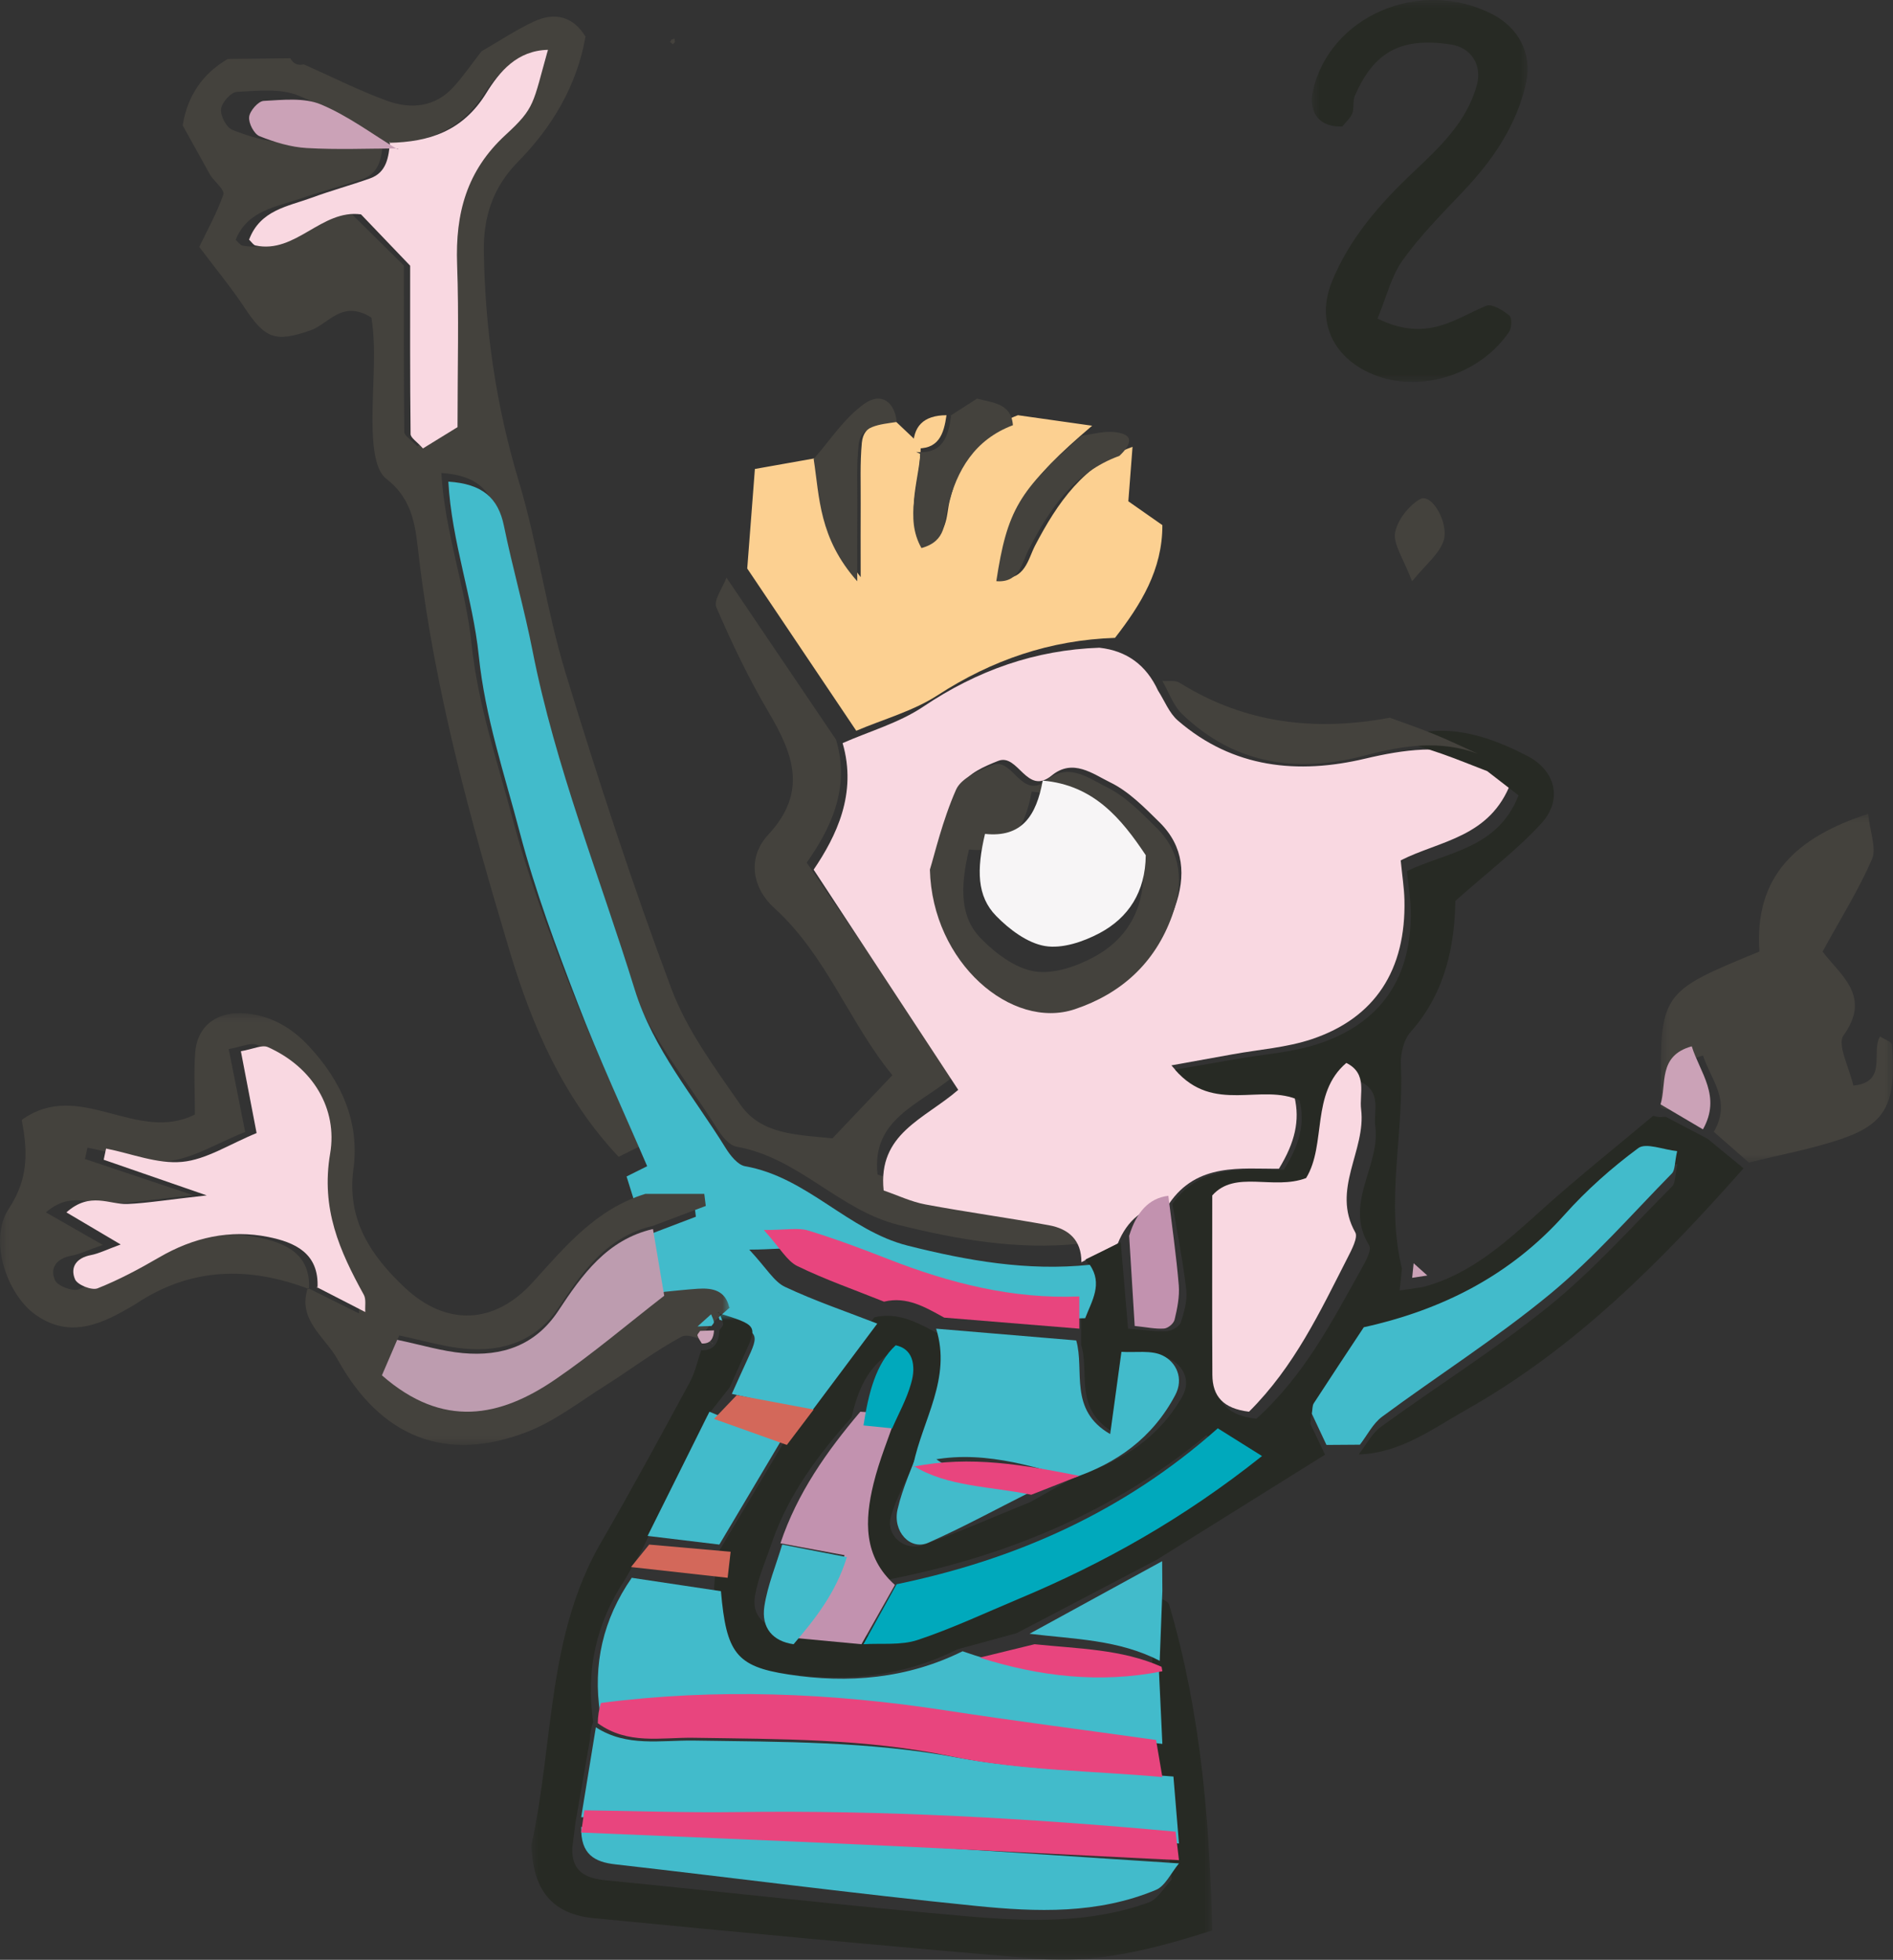 <svg width="114" height="118" viewBox="0 0 114 118" fill="none" xmlns="http://www.w3.org/2000/svg">
<rect x="0" y="0" width="114" height="118" fill="#333333" stroke="none"/>
<path fill-rule="evenodd" clip-rule="evenodd" d="M23.006 8.676C21.342 7.679 19.759 6.492 17.984 5.758C16.894 5.307 15.503 5.468 14.258 5.533C13.904 5.553 13.354 6.177 13.311 6.568C13.266 6.972 13.63 7.673 13.99 7.817C14.965 8.206 16.026 8.524 17.069 8.584C19.059 8.697 21.06 8.613 23.056 8.61C22.972 9.524 22.848 10.439 21.8 10.792C20.591 11.201 19.349 11.519 18.142 11.938C16.635 12.465 14.891 12.67 14.194 14.441C14.349 14.578 14.456 14.757 14.595 14.784C17.13 15.299 18.748 12.613 21.23 12.937C22.202 13.896 23.173 14.857 24.321 15.989C24.321 19.203 24.309 22.608 24.347 26.012C24.35 26.236 24.741 26.458 25.124 26.865C25.989 26.361 26.872 25.847 27.299 25.598C27.299 22.006 27.389 18.956 27.273 15.913C27.157 12.867 27.877 10.329 30.324 8.2C32.19 6.577 32.018 6.385 32.987 3.14C31.041 3.182 29.945 4.431 29.096 5.734C27.628 7.982 25.5 8.628 23.006 8.676M37.254 69.652C33.931 66.122 32.053 61.801 30.704 57.305C28.372 49.538 26.204 41.718 25.239 33.639C25.028 31.865 24.957 30.138 23.257 28.824C22.596 28.313 22.472 26.892 22.441 25.877C22.372 23.562 22.713 21.232 22.366 19.121C20.587 18.009 19.793 19.516 18.689 19.896C16.57 20.623 15.974 20.412 14.701 18.487C13.935 17.327 13.039 16.249 12 14.866C12.455 13.919 13.052 12.848 13.453 11.711C13.545 11.453 12.961 10.964 12.687 10.584C12.122 9.575 11.561 8.562 11 7.548C11.285 5.806 12.165 4.456 13.717 3.55C14.971 3.535 16.228 3.521 17.484 3.508C17.659 3.838 17.93 3.962 18.298 3.876C19.965 4.615 21.598 5.444 23.308 6.069C24.759 6.596 26.221 6.453 27.332 5.215C27.933 4.547 28.444 3.8 28.996 3.09C30.042 2.488 31.052 1.811 32.142 1.301C33.39 0.717 34.503 0.963 35.261 2.206C34.738 5.155 33.269 7.63 31.193 9.743C29.683 11.279 29.105 13.055 29.137 15.143C29.211 19.84 29.87 24.417 31.233 28.944C32.377 32.743 32.903 36.723 34.059 40.516C36.009 46.906 38.087 53.27 40.431 59.527C41.365 62.02 43.038 64.281 44.583 66.507C45.859 68.341 48.018 68.314 50.13 68.542C51.282 67.329 52.39 66.162 53.741 64.739C51.116 61.533 49.785 57.544 46.636 54.68C45.245 53.416 45.025 51.594 46.257 50.268C48.657 47.688 47.775 45.4 46.286 42.881C45.092 40.858 44.071 38.724 43.142 36.571C42.955 36.136 43.527 35.385 43.751 34.782C45.949 38.032 48.146 41.282 50.345 44.531C51.245 47.487 49.956 49.988 48.582 51.939C51.657 56.438 54.46 60.541 57.392 64.828C55.33 66.546 52.482 67.379 52.847 70.718C53.712 71.004 54.528 71.382 55.383 71.535C57.89 71.985 60.419 72.315 62.925 72.755C64.098 72.961 64.908 73.609 64.897 74.918L65 74.884C61.283 75.271 57.668 74.639 54.095 73.749C50.532 72.861 48.082 69.692 44.359 69.045C43.911 68.968 43.461 68.398 43.183 67.953C41.268 64.887 38.847 62.103 37.746 58.583C35.656 51.895 32.987 45.383 31.618 38.48C31.127 36.007 30.422 33.574 29.911 31.103C29.569 29.45 28.63 28.612 26.581 28.48C26.782 32.053 28.048 35.387 28.402 38.794C28.783 42.448 29.947 45.825 30.865 49.285C31.776 52.721 33.044 56.078 34.336 59.4C35.606 62.667 37.102 65.848 38.488 69.042C37.883 69.341 37.568 69.496 37.254 69.652" fill="#44423D"/>
<path fill-rule="evenodd" clip-rule="evenodd" d="M40.431 2.389L40.621 2.329C40.621 2.329 40.648 2.526 40.648 2.534C40.647 2.539 40.52 2.671 40.52 2.671C40.52 2.671 40.352 2.518 40.352 2.526C40.353 2.534 40.431 2.389 40.431 2.389" fill="#44423D"/>
<path fill-rule="evenodd" clip-rule="evenodd" d="M56.402 51.954C56.538 57.436 61.252 61.397 64.986 60.151C67.686 59.252 69.726 57.481 70.747 54.645C71.436 52.731 71.302 50.964 69.826 49.509C68.918 48.614 67.973 47.649 66.862 47.109C65.819 46.602 64.612 45.645 63.337 46.693C61.821 47.942 61.321 45.336 60.111 45.814C59.308 46.132 58.255 46.58 57.949 47.267C57.142 49.085 56.681 51.063 56.402 51.954M65.124 76C65.135 74.653 64.334 73.986 63.175 73.774C60.696 73.321 58.199 72.983 55.722 72.519C54.876 72.361 54.07 71.973 53.215 71.68C52.855 68.243 55.669 67.387 57.707 65.621C54.809 61.209 52.04 56.991 49 52.363C50.358 50.354 51.632 47.782 50.743 44.743C52.373 44.025 54.144 43.527 55.606 42.545C58.857 40.364 62.337 39.133 66.206 39C67.857 39.18 69.032 40.046 69.739 41.58C70.13 42.188 70.409 42.93 70.929 43.381C74.258 46.265 78.181 46.633 82.21 45.679C84.563 45.122 86.813 44.822 89.133 45.584C89.786 46.111 90.441 46.639 91 47.09C89.744 50.438 86.709 50.607 84.353 51.803C84.447 52.767 84.562 53.479 84.578 54.194C84.672 58.395 82.819 61.288 79.001 62.568C77.482 63.077 75.838 63.189 74.25 63.477C73.215 63.667 72.18 63.851 70.544 64.146C72.85 66.94 75.682 64.948 77.958 66.06C78.287 67.45 77.996 68.78 77.02 70.369C74.772 70.393 72.079 69.978 70.394 72.492C68.879 72.627 67.883 73.463 67.313 74.877C66.583 75.251 65.854 75.625 65.124 76" fill="#F9D8E1"/>
<path fill-rule="evenodd" clip-rule="evenodd" d="M75.665 85.424C78.572 82.781 80.206 79.582 81.952 76.463C82.211 76.001 82.631 75.272 82.45 74.981C80.897 72.469 83.147 70.203 82.821 67.808C82.697 66.902 83.256 65.728 81.877 65.103C79.587 66.877 80.626 69.844 79.309 71.811C77.213 72.534 74.783 71.316 73.318 72.824C73.318 76.558 73.304 79.917 73.326 83.275C73.333 84.525 74.014 85.24 75.665 85.424M47.192 98.119C48.578 98.243 49.963 98.366 51.349 98.489C52.437 98.423 53.593 98.562 54.601 98.25C56.68 97.607 58.682 96.728 60.711 95.938C65.794 93.96 70.577 91.469 75.298 87.974C74.216 87.343 73.476 86.912 72.64 86.424C66.939 91.136 60.427 93.769 53.338 95.138C51.452 93.542 51.528 91.492 52.065 89.412C52.41 88.075 52.977 86.793 53.444 85.487C53.927 84.757 54.523 84.075 54.864 83.286C55.283 82.313 54.939 81.572 53.708 81.404C52.215 82.296 51.652 83.764 51.278 85.344C49.286 87.575 47.519 89.942 46.518 92.781C46.156 93.877 45.659 94.951 45.468 96.075C45.269 97.244 45.969 97.96 47.192 98.119M70.606 72.484C72.312 70.051 75.036 70.453 77.311 70.429C78.298 68.891 78.591 67.604 78.26 66.258C75.957 65.181 73.093 67.108 70.76 64.404C72.415 64.119 73.462 63.94 74.509 63.757C76.114 63.476 77.778 63.369 79.312 62.877C83.177 61.636 85.051 58.836 84.956 54.768C84.939 54.076 84.823 53.386 84.728 52.452C87.111 51.294 90.181 51.13 91.45 47.89C90.885 47.453 90.224 46.942 89.564 46.431C88.661 46.085 87.766 45.715 86.854 45.395C85.942 45.075 85.013 44.805 84.092 44.513C86.912 43.415 89.498 44.232 91.985 45.52C93.674 46.394 94.124 48.148 92.828 49.569C91.401 51.138 89.671 52.443 87.645 54.243C87.602 56.699 87.143 59.671 84.956 62.126C84.528 62.605 84.331 63.459 84.363 64.125C84.561 68.212 83.43 72.305 84.427 76.385C84.383 76.825 84.337 77.264 84.289 77.703C84.757 77.632 85.224 77.563 85.693 77.494C88.644 76.71 90.759 74.721 92.931 72.771C95.075 70.846 97.338 69.046 99.548 67.191L99.925 67.263L100.31 67.24C101.151 67.682 101.993 68.125 102.834 68.567C103.556 69.16 104.278 69.752 105 70.345C100.074 75.906 94.884 81.175 88.285 84.893C86.241 86.047 84.328 87.496 81.822 87.573C82.265 87.011 82.605 86.314 83.164 85.907C86.536 83.456 90.094 81.234 93.32 78.614C95.98 76.456 98.274 73.863 100.701 71.433C100.898 71.234 100.86 70.811 101.019 70.105C100.187 70.021 99.134 69.585 98.667 69.925C97.059 71.093 95.534 72.426 94.202 73.892C90.919 77.506 86.786 79.556 82.058 80.584C81.031 82.113 80.021 83.606 79.029 85.111C78.937 85.251 78.959 85.461 78.911 85.727C79.185 86.302 79.49 86.945 79.797 87.587C76.416 89.697 73.034 91.808 69.653 93.919C66.845 95.391 64.035 96.862 61.224 98.334C60.032 98.659 58.841 98.985 57.652 99.309C54.295 100.997 50.725 101.31 47.072 100.736C43.918 100.242 43.325 99.407 43 95.614C43.055 94.95 43.109 94.287 43.164 93.625C44.459 91.453 45.754 89.279 47.05 87.107C47.603 86.244 48.155 85.381 48.708 84.518C50.025 82.784 51.34 81.051 52.653 79.317C54.108 78.975 55.291 79.66 56.49 80.291C57.452 83.131 55.656 85.493 55.086 88.067C55.086 88.066 55.106 87.992 55.106 87.992C54.609 89.095 53.979 90.16 53.651 91.307C53.328 92.443 54.459 93.431 55.61 93.02C57.788 92.24 59.909 91.306 62.054 90.436C62.999 89.904 63.944 89.371 64.889 88.838C67.584 88.004 69.808 86.538 71.203 84.078C71.728 83.149 71.276 82.209 70.418 81.823C69.713 81.506 68.784 81.668 67.889 81.614C67.635 83.342 67.435 84.697 67.198 86.317C64.615 84.935 65.64 82.675 65.107 80.964C65.105 80.309 65.105 79.654 65.104 79C65.502 77.975 66.172 76.971 65.378 75.846C65.378 75.846 65.277 75.882 65.277 75.88C66.016 75.519 66.753 75.156 67.492 74.794C67.636 76.49 67.78 78.186 67.935 79.998C68.902 80.072 69.587 80.184 70.266 80.15C70.565 80.133 71.023 79.876 71.105 79.633C71.316 78.999 71.511 78.294 71.437 77.648C71.238 75.92 70.893 74.206 70.606 72.484" fill="#272A24"/>
<path fill-rule="evenodd" clip-rule="evenodd" d="M65.627 76.154C66.426 77.302 65.752 78.326 65.352 79.371C61.089 79.542 57.055 78.551 53.11 77.052C51.411 76.408 49.7 75.786 47.959 75.269C47.33 75.084 46.598 75.24 45.12 75.24C46.173 76.368 46.606 77.168 47.27 77.481C49.071 78.329 50.97 78.971 52.831 79.696C51.508 81.464 50.184 83.233 48.861 85C47.264 84.643 45.669 84.284 44.072 83.926C44.364 83.279 44.653 82.629 44.952 81.985C45.776 80.211 45.778 80.211 43.325 79.46C43.094 78.407 42.311 78.254 41.412 78.315C40.739 78.361 40.068 78.439 39.394 78.503C39.169 77.161 38.944 75.817 38.719 74.474C39.781 74.069 40.845 73.663 41.907 73.259C41.878 73.012 41.847 72.767 41.816 72.522H38.26C38.084 71.961 37.908 71.398 37.733 70.837C38.047 70.679 38.365 70.521 38.974 70.218C37.578 66.972 36.075 63.74 34.797 60.42C33.499 57.044 32.224 53.632 31.307 50.141C30.385 46.625 29.215 43.194 28.833 39.48C28.477 36.016 27.202 32.631 27 29C29.06 29.133 30.005 29.985 30.348 31.665C30.863 34.176 31.572 36.648 32.066 39.161C33.442 46.176 36.126 52.794 38.226 59.588C39.333 63.166 41.767 65.996 43.692 69.111C43.973 69.564 44.425 70.143 44.876 70.221C48.618 70.879 51.081 74.099 54.665 75.001C58.256 75.906 61.891 76.548 65.627 76.154" fill="#42BBCB"/>
<mask id="mask0_0_548" style="mask-type:luminance" maskUnits="userSpaceOnUse" x="0" y="61" width="44" height="26">
<path fill-rule="evenodd" clip-rule="evenodd" d="M0 61H44V87H0V61Z" fill="white"/>
</mask>
<g mask="url(#mask0_0_548)">
<path fill-rule="evenodd" clip-rule="evenodd" d="M39.998 77.783C40.668 77.719 41.339 77.642 42.011 77.597C42.907 77.537 43.688 77.689 43.919 78.726L44 78.681C43.58 79.052 43.162 79.423 42.742 79.794C42.653 79.937 42.461 80.11 42.493 80.215C42.575 80.475 42.759 80.703 42.902 80.945L42.947 80.881C42.301 80.73 41.476 80.252 41.042 80.485C39.44 81.344 37.983 82.462 36.439 83.436C34.899 84.407 33.418 85.567 31.741 86.216C26.856 88.106 22.931 86.55 20.332 81.855C19.577 80.494 17.895 79.477 18.536 77.547C19.561 78.056 20.585 78.567 21.623 79.083C21.597 78.714 21.686 78.304 21.529 78.031C20.004 75.348 18.811 72.791 19.406 69.399C19.881 66.688 18.336 64.144 15.473 62.909C15.104 62.751 14.539 63.035 13.773 63.163C14.108 64.853 14.406 66.354 14.765 68.158C13.044 68.838 11.59 69.778 10.062 69.916C8.503 70.055 6.869 69.405 5.268 69.101C5.219 69.33 5.168 69.556 5.119 69.784C6.872 70.371 8.623 70.957 11.619 71.961C9.052 72.241 7.84 72.434 6.621 72.485C5.49 72.534 4.258 71.704 2.767 72.998C4.038 73.725 4.964 74.254 6.191 74.957C5.307 75.268 4.821 75.51 4.306 75.605C3.409 75.773 2.984 76.332 3.311 77.082C3.459 77.422 4.364 77.775 4.732 77.633C6.075 77.118 7.368 76.45 8.624 75.743C10.781 74.526 13.086 74.027 15.503 74.499C17.154 74.822 18.725 75.472 18.607 77.615C14.978 76.229 11.481 76.305 8.171 78.513C8.02 78.614 7.857 78.699 7.699 78.791C5.879 79.847 4.032 80.555 2.072 79.11C0.441 77.91 -0.732 74.678 0.535 72.768C1.778 70.894 1.641 69.175 1.308 67.431C4.784 64.925 8.203 68.875 11.738 67.106C11.738 65.811 11.664 64.591 11.755 63.382C11.879 61.732 13.114 60.866 14.786 61.017C16.353 61.157 17.583 61.898 18.594 62.983C20.542 65.067 21.672 67.542 21.283 70.388C20.865 73.445 22.355 75.626 24.372 77.523C26.872 79.873 29.773 79.758 32.076 77.216C34.045 75.044 35.892 72.801 38.86 71.885C40.049 71.884 41.231 71.884 42.413 71.884C42.444 72.126 42.473 72.369 42.504 72.611C41.445 73.01 40.384 73.41 39.326 73.808C36.571 74.447 35.088 76.54 33.675 78.675C32.308 80.742 30.312 81.415 27.966 81.202C26.721 81.09 25.5 80.713 24.041 80.41C23.725 81.144 23.405 81.888 23.13 82.526C26.783 85.719 30.189 85.016 33.477 82.778C35.738 81.238 37.83 79.456 39.998 77.783" fill="#44423D"/>
</g>
<path fill-rule="evenodd" clip-rule="evenodd" d="M67.148 38.406C63.25 38.536 59.742 39.734 56.467 41.859C54.995 42.815 53.211 43.3 51.566 44C49.379 40.745 47.191 37.489 45 34.231C45.144 32.345 45.288 30.461 45.461 28.237C46.911 27.978 48.234 27.744 49.556 27.51C49.867 29.792 49.826 32.187 51.831 34.748C51.831 32.764 51.824 31.558 51.832 30.352C51.841 29.119 51.786 27.88 51.902 26.656C52.009 25.527 53.021 25.477 53.887 25.323C54.409 25.816 54.93 26.31 55.45 26.804C55.449 28.764 54.431 30.783 55.534 32.752C57.142 32.306 56.951 31.109 57.191 30.151C57.774 27.818 58.896 25.908 61.301 25C62.792 25.21 64.282 25.422 65.771 25.633C61.718 29.09 60.959 30.342 60.26 34.814C61.739 34.937 61.91 33.664 62.334 32.85C63.687 30.262 65.275 27.95 68.203 26.904C68.122 27.96 68.041 29.016 67.951 30.184C68.597 30.636 69.307 31.133 70 31.618C70.008 34.308 68.701 36.407 67.148 38.406" fill="#FCD091"/>
<mask id="mask1_0_548" style="mask-type:luminance" maskUnits="userSpaceOnUse" x="32" y="79" width="41" height="39">
<path fill-rule="evenodd" clip-rule="evenodd" d="M32 79H73V118H32V79Z" fill="white"/>
</mask>
<g mask="url(#mask1_0_548)">
<path fill-rule="evenodd" clip-rule="evenodd" d="M43.213 79.046C45.639 79.799 45.636 79.799 44.82 81.58C44.525 82.226 44.239 82.877 43.951 83.526C43.485 84.12 43.018 84.713 42.551 85.307C41.248 87.991 39.944 90.677 38.64 93.362C38.303 93.947 37.966 94.533 37.629 95.119C35.896 97.728 35.267 100.586 35.724 103.689C35.599 104.018 35.535 104.361 35.533 104.716C35.241 106.39 34.948 108.066 34.655 109.742C34.591 110.251 34.527 110.759 34.463 111.268C34.419 112.704 35.274 113.098 36.522 113.219C43.79 113.931 51.047 114.758 58.322 115.387C61.961 115.702 65.648 115.821 69.175 114.548C69.729 114.348 70.103 113.642 70.56 113.169C70.492 112.515 70.424 111.862 70.356 111.208C70.246 109.963 70.135 108.716 70.025 107.469C69.897 106.839 69.769 106.207 69.639 105.575C69.567 103.97 69.494 102.366 69.422 100.761L69.372 100.432C69.429 98.978 69.484 97.523 69.54 96.069C69.839 96.25 70.334 96.373 70.408 96.622C72.292 103.003 72.849 109.539 73 116.231C69.307 117.42 65.942 118.232 62.459 117.941C53.548 117.198 44.644 116.36 35.744 115.492C33.359 115.258 32.229 113.931 32.035 111.576C32.02 111.393 31.977 111.201 32.015 111.027C33.348 104.963 32.932 98.498 36.195 92.874C38.036 89.699 39.783 86.468 41.533 83.24C41.867 82.625 42.014 81.909 42.248 81.239L42.205 81.303C43.044 81.334 43.286 80.803 43.331 80.087C43.41 79.963 43.567 79.826 43.55 79.718C43.511 79.471 43.384 79.238 43.292 79L43.213 79.046Z" fill="#272A24"/>
</g>
<mask id="mask2_0_548" style="mask-type:luminance" maskUnits="userSpaceOnUse" x="100" y="49" width="14" height="21">
<path fill-rule="evenodd" clip-rule="evenodd" d="M100 49H114V70H100V49Z" fill="white"/>
</mask>
<g mask="url(#mask2_0_548)">
<path fill-rule="evenodd" clip-rule="evenodd" d="M100.745 66.763L100.369 66.786L100 66.713C100.012 66.526 100.034 66.34 100.031 66.154C99.948 59.761 99.946 59.761 105.956 57.293C105.64 52.74 108.18 50.413 112.503 49C112.621 50.124 113.015 51.088 112.735 51.731C111.935 53.575 110.861 55.286 109.76 57.294C110.783 58.683 112.753 59.955 111.015 62.349C110.626 62.887 111.383 64.335 111.612 65.364C113.703 65.159 112.659 63.341 113.217 62.407C113.465 62.572 113.924 62.721 113.939 62.909C114.214 66.342 113.615 67.626 111.009 68.534C109.164 69.179 107.221 69.522 105.321 70C104.617 69.381 103.913 68.764 103.208 68.147C104.292 66.312 103.042 65.029 102.558 63.554C100.577 64.075 101.114 65.656 100.745 66.763" fill="#44423D"/>
</g>
<mask id="mask3_0_548" style="mask-type:luminance" maskUnits="userSpaceOnUse" x="79" y="0" width="13" height="23">
<path fill-rule="evenodd" clip-rule="evenodd" d="M79 0H92V23H79V0Z" fill="white"/>
</mask>
<g mask="url(#mask3_0_548)">
<path fill-rule="evenodd" clip-rule="evenodd" d="M82.956 19.183C85.973 20.651 87.644 19.163 89.51 18.408C89.84 18.275 90.516 18.682 90.893 18.995C91.067 19.139 91.045 19.737 90.877 19.984C89.174 22.499 85.707 23.638 82.942 22.64C80.34 21.7 79.21 19.431 80.211 16.959C81.257 14.379 83.067 12.294 85.109 10.368C86.726 8.839 88.354 7.312 88.946 5.093C89.258 3.921 88.601 2.865 87.383 2.681C84.396 2.227 82.753 3.091 81.591 5.769C81.453 6.089 81.561 6.502 81.434 6.83C81.323 7.121 81.044 7.353 80.834 7.619C79.239 7.66 78.821 6.552 79.064 5.475C80.096 0.926 85.538 -1.355 89.856 0.848C91.449 1.661 92.28 3.234 91.915 4.935C91.365 7.487 89.941 9.597 88.129 11.51C86.86 12.85 85.543 14.171 84.481 15.654C83.781 16.63 83.499 17.878 82.956 19.183" fill="#272A24"/>
</g>
<path fill-rule="evenodd" clip-rule="evenodd" d="M79.882 87C79.576 86.35 79.273 85.701 79 85.118C79.047 84.849 79.026 84.637 79.117 84.495C80.104 82.972 81.109 81.46 82.131 79.914C86.837 78.873 90.949 76.8 94.216 73.143C95.541 71.66 97.059 70.312 98.659 69.129C99.124 68.786 100.173 69.226 101 69.312C100.841 70.026 100.88 70.454 100.683 70.655C98.268 73.114 95.985 75.738 93.339 77.922C90.128 80.571 86.588 82.82 83.233 85.301C82.676 85.713 82.337 86.418 81.896 86.986C81.224 86.989 80.553 86.995 79.882 87" fill="#42BBCB"/>
<path fill-rule="evenodd" clip-rule="evenodd" d="M83.699 43.214C84.591 43.544 85.492 43.849 86.374 44.211C87.259 44.572 88.126 44.99 89 45.383C86.726 44.549 84.522 44.875 82.216 45.484C78.269 46.529 74.426 46.128 71.165 42.97C70.656 42.477 70.383 41.664 70 41C70.347 41.031 70.755 40.935 71.035 41.109C75.034 43.605 79.285 44.036 83.699 43.214" fill="#44423D"/>
<path fill-rule="evenodd" clip-rule="evenodd" d="M67.415 27.446C64.681 28.443 63.199 30.649 61.936 33.118C61.539 33.895 61.381 35.109 60 34.992C60.653 30.725 61.36 29.532 65.145 26.233C65.776 26.15 66.416 25.958 67.036 26.008C68.335 26.112 68.175 26.725 67.415 27.446" fill="#44423D"/>
<path fill-rule="evenodd" clip-rule="evenodd" d="M61 25.602C58.702 26.469 57.63 28.292 57.072 30.518C56.843 31.434 57.027 32.575 55.491 33C54.435 31.121 55.41 29.196 55.411 27.324C55.413 27.324 55.172 27.212 55.172 27.212C56.8 27.361 57.107 26.264 57.278 25.035L57.189 25.061C57.739 24.708 58.287 24.353 58.837 24C59.768 24.257 60.892 24.26 61 25.602" fill="#44423D"/>
<path fill-rule="evenodd" clip-rule="evenodd" d="M70 95.78C69.946 97.187 69.894 98.594 69.839 100C67.372 98.715 64.656 98.697 62 98.37C64.663 96.914 67.326 95.458 69.987 94C69.991 94.592 69.996 95.187 70 95.78" fill="#42BBCB"/>
<path fill-rule="evenodd" clip-rule="evenodd" d="M54 25.407C53.001 25.563 51.832 25.616 51.709 26.763C51.575 28.009 51.638 29.27 51.63 30.526C51.619 31.753 51.626 32.98 51.626 35C49.314 32.393 49.359 29.956 49 27.634C49.996 26.509 50.815 25.199 52.04 24.321C53.11 23.553 53.898 24.262 54 25.407" fill="#44423D"/>
<path fill-rule="evenodd" clip-rule="evenodd" d="M85.037 35C84.539 33.675 83.893 32.769 84.015 32.078C84.157 31.28 84.883 30.405 85.523 30.052C86.235 29.66 87.318 31.574 86.911 32.632C86.612 33.41 85.907 33.939 85.037 35" fill="#44423D"/>
<path fill-rule="evenodd" clip-rule="evenodd" d="M57 25C56.838 26.121 56.546 27.126 55.002 26.987C54.957 25.676 55.612 25.005 57 25" fill="#FCD091"/>
<path fill-rule="evenodd" clip-rule="evenodd" d="M58 24.132C57.333 24.377 56.667 24.623 56 24.868C56.666 24.623 57.333 24.377 58 24.132" fill="#FCD091"/>
<path fill-rule="evenodd" clip-rule="evenodd" d="M23.441 8.599C25.829 8.552 27.869 7.899 29.273 5.623C30.086 4.304 31.138 3.043 33 3C32.073 6.283 32.238 6.475 30.451 8.119C28.105 10.271 27.417 12.84 27.528 15.921C27.64 18.998 27.553 22.084 27.553 25.718C27.145 25.969 26.299 26.49 25.471 27C25.104 26.588 24.729 26.364 24.726 26.135C24.688 22.693 24.7 19.25 24.7 15.998C23.601 14.851 22.672 13.881 21.742 12.909C19.362 12.583 17.814 15.3 15.386 14.78C15.253 14.751 15.148 14.569 15 14.43C15.67 12.641 17.338 12.432 18.783 11.901C19.937 11.475 21.127 11.153 22.287 10.741C23.29 10.383 23.407 9.458 23.49 8.534L23.441 8.599Z" fill="#F9D8E1"/>
<path fill-rule="evenodd" clip-rule="evenodd" d="M24 8.938C22.157 8.941 20.31 9.02 18.473 8.914C17.509 8.858 16.531 8.562 15.631 8.2C15.297 8.067 14.961 7.415 15.004 7.039C15.043 6.675 15.55 6.094 15.878 6.076C17.028 6.016 18.311 5.866 19.316 6.285C20.957 6.968 22.416 8.073 23.953 9L24 8.938Z" fill="#CBA2B7"/>
<path fill-rule="evenodd" clip-rule="evenodd" d="M58.355 51.15C57.802 53.492 57.824 55.229 59.083 56.517C59.952 57.406 61.128 58.29 62.277 58.484C63.405 58.674 64.783 58.208 65.854 57.636C67.725 56.637 68.844 54.959 68.866 52.544C67.261 50.134 65.457 47.954 62.129 47.663C61.714 49.967 60.761 51.405 58.355 51.15M56 52.358C56.284 51.444 56.752 49.414 57.574 47.55C57.885 46.847 58.958 46.387 59.775 46.061C61.003 45.571 61.512 48.243 63.055 46.963C64.351 45.887 65.58 46.869 66.64 47.389C67.77 47.943 68.732 48.931 69.655 49.85C71.157 51.343 71.294 53.153 70.593 55.118C69.554 58.025 67.479 59.842 64.732 60.764C60.936 62.04 56.139 57.98 56 52.358" fill="#44423D"/>
<path fill-rule="evenodd" clip-rule="evenodd" d="M70.359 72C70.577 73.794 70.837 75.581 70.988 77.386C71.044 78.06 70.896 78.795 70.737 79.454C70.674 79.71 70.328 79.978 70.1 79.993C69.587 80.029 69.067 79.913 68.334 79.837C68.218 77.946 68.109 76.177 68 74.41C68.435 72.981 69.198 72.136 70.359 72" fill="#C292AF"/>
<path fill-rule="evenodd" clip-rule="evenodd" d="M69.784 100.396C69.855 101.931 69.928 103.465 70 105C65.718 104.521 61.428 104.081 57.152 103.556C50.16 102.697 43.162 102.468 36.144 103.196C35.687 100.228 36.316 97.494 38.045 95C39.836 95.269 41.626 95.537 43.416 95.806C43.74 99.518 44.328 100.335 47.461 100.819C51.088 101.381 54.634 101.075 57.968 99.424C61.816 100.768 65.738 101.285 69.784 100.396" fill="#42BBCB"/>
<path fill-rule="evenodd" clip-rule="evenodd" d="M75.218 85C73.661 84.811 73.019 84.072 73.011 82.78C72.991 79.309 73.004 75.838 73.004 71.979C74.386 70.421 76.678 71.679 78.656 70.933C79.898 68.899 78.918 65.833 81.078 64C82.38 64.646 81.852 65.86 81.969 66.796C82.277 69.27 80.154 71.613 81.619 74.208C81.79 74.509 81.394 75.262 81.149 75.74C79.502 78.963 77.961 82.269 75.218 85" fill="#F9D8E1"/>
<path fill-rule="evenodd" clip-rule="evenodd" d="M64.812 80.709C65.334 82.51 64.33 84.891 66.857 86.347C67.091 84.639 67.286 83.213 67.535 81.395C68.412 81.452 69.321 81.28 70.012 81.613C70.852 82.02 71.295 83.01 70.78 83.989C69.414 86.578 67.237 88.122 64.6 89C61.453 88.043 58.299 87.159 55 88.19C55.558 85.479 57.317 82.991 56.375 80C59.187 80.236 61.999 80.473 64.812 80.709" fill="#42BBCB"/>
<path fill-rule="evenodd" clip-rule="evenodd" d="M53.996 95.389C61.1 93.916 67.624 91.076 73.337 86C74.175 86.526 74.916 86.989 76 87.669C71.27 91.437 66.477 94.12 61.384 96.253C59.35 97.105 57.345 98.05 55.264 98.743C54.252 99.079 53.093 98.93 52 99C52.665 97.796 53.33 96.593 53.996 95.389" fill="#00A9BC"/>
<path fill-rule="evenodd" clip-rule="evenodd" d="M53.893 95.43C53.221 96.621 52.55 97.809 51.879 99C50.482 98.869 49.082 98.738 47.68 98.605C48.958 97.168 50.189 95.704 50.862 93.638C49.401 93.366 48.2 93.143 47 92.921C48.011 89.897 49.799 87.373 51.811 85C52.541 85.051 53.27 85.101 54 85.149C53.528 86.541 52.954 87.906 52.606 89.33C52.064 91.546 51.988 93.731 53.893 95.43" fill="#C292AF"/>
<path fill-rule="evenodd" clip-rule="evenodd" d="M65 80C62.287 79.779 59.574 79.556 56.861 79.335C55.729 78.712 54.612 78.037 53.238 78.374C51.492 77.673 49.709 77.051 48.018 76.231C47.394 75.926 46.987 75.153 46 74.059C47.387 74.059 48.074 73.908 48.665 74.089C50.299 74.588 51.906 75.19 53.502 75.815C57.206 77.266 60.996 78.225 64.997 78.06C64.999 78.707 64.999 79.353 65 80" fill="#E8457E"/>
<path fill-rule="evenodd" clip-rule="evenodd" d="M39 92.479C40.242 89.984 41.484 87.492 42.725 85C44.148 85.604 45.575 86.207 47 86.808C45.774 88.872 44.546 90.938 43.32 93C41.881 92.824 40.44 92.652 39 92.479" fill="#42BBCB"/>
<path fill-rule="evenodd" clip-rule="evenodd" d="M62 89.862C59.972 90.881 57.966 91.976 55.906 92.888C54.817 93.372 53.747 92.212 54.053 90.883C54.363 89.538 54.959 88.288 55.429 87C57.287 89.077 59.772 89.037 62 89.862" fill="#42BBCB"/>
<path fill-rule="evenodd" clip-rule="evenodd" d="M70 100.627C66.233 101.378 62.583 100.941 59 99.807C60.101 99.537 61.201 99.269 62.303 99C64.895 99.272 67.546 99.287 69.952 100.359C69.953 100.361 70 100.627 70 100.627" fill="#E8457E"/>
<path fill-rule="evenodd" clip-rule="evenodd" d="M47.105 93C48.316 93.235 49.525 93.47 51 93.757C50.322 95.939 49.08 97.485 47.791 99C46.545 98.824 45.831 98.019 46.034 96.704C46.23 95.441 46.736 94.233 47.105 93" fill="#42BBCB"/>
<path fill-rule="evenodd" clip-rule="evenodd" d="M62.106 90C59.704 89.498 57.024 89.523 55.02 88.26C55.02 88.259 55 88.311 55 88.312C58.436 87.615 61.722 88.213 65 88.862C64.034 89.241 63.071 89.62 62.106 90" fill="#E8457E"/>
<path fill-rule="evenodd" clip-rule="evenodd" d="M47.386 87C45.924 86.478 44.461 85.957 43 85.434C43.458 84.955 43.914 84.477 44.37 84C45.912 84.289 47.456 84.579 49 84.868C48.462 85.579 47.924 86.289 47.386 87" fill="#D3685A"/>
<path fill-rule="evenodd" clip-rule="evenodd" d="M39.094 93C40.729 93.143 42.365 93.286 44 93.432C43.939 93.956 43.88 94.477 43.82 95C41.88 94.785 39.94 94.57 38 94.353C38.365 93.901 38.729 93.451 39.094 93" fill="#D3685A"/>
<path fill-rule="evenodd" clip-rule="evenodd" d="M53.73 86C53.153 85.943 52.577 85.888 52 85.827C52.299 83.89 52.748 82.095 53.941 81C54.924 81.206 55.199 82.113 54.864 83.307C54.592 84.271 54.116 85.108 53.73 86" fill="#00A9BC"/>
<path fill-rule="evenodd" clip-rule="evenodd" d="M100 66.493C100.383 65.288 99.826 63.568 101.88 63C102.382 64.606 103.678 66.002 102.554 68C101.703 67.497 100.851 66.996 100 66.493" fill="#CBA2B7"/>
<path fill-rule="evenodd" clip-rule="evenodd" d="M85.957 76.8C85.653 76.846 85.347 76.892 85.043 76.938C85.073 76.646 85.103 76.355 85.132 76.062C85.406 76.308 85.681 76.554 85.957 76.8" fill="#CBA2B7"/>
<path fill-rule="evenodd" clip-rule="evenodd" d="M40 78.017C37.815 79.708 35.707 81.509 33.428 83.065C30.115 85.328 26.681 86.038 23 82.81C23.277 82.166 23.6 81.414 23.919 80.672C25.389 80.979 26.619 81.359 27.874 81.472C30.239 81.688 32.25 81.008 33.627 78.918C35.051 76.762 36.546 74.646 39.323 74C39.548 75.34 39.774 76.679 40 78.017" fill="#BD9CAF"/>
<path fill-rule="evenodd" clip-rule="evenodd" d="M19.12 77.554C19.233 75.439 17.733 74.798 16.157 74.479C13.85 74.013 11.65 74.506 9.591 75.705C8.392 76.403 7.158 77.063 5.875 77.572C5.523 77.71 4.66 77.363 4.518 77.027C4.207 76.288 4.613 75.736 5.469 75.571C5.959 75.477 6.424 75.238 7.268 74.931C6.097 74.238 5.214 73.716 4 72.999C5.423 71.722 6.598 72.541 7.679 72.493C8.841 72.443 9.998 72.25 12.449 71.976C9.59 70.986 7.917 70.407 6.245 69.829C6.292 69.604 6.339 69.379 6.388 69.155C7.915 69.455 9.474 70.096 10.963 69.957C12.422 69.823 13.81 68.894 15.453 68.223C15.111 66.443 14.826 64.962 14.506 63.295C15.237 63.17 15.777 62.89 16.129 63.046C18.86 64.264 20.337 66.774 19.883 69.449C19.315 72.794 20.454 75.317 21.91 77.962C22.058 78.234 21.973 78.636 21.998 79C21.009 78.492 20.03 77.989 19.052 77.487L19.12 77.554Z" fill="#F9D8E1"/>
<path fill-rule="evenodd" clip-rule="evenodd" d="M43 80.104C42.971 80.57 42.813 80.916 42.267 80.895C42.174 80.735 42.055 80.584 42.003 80.412C41.981 80.343 42.105 80.228 42.163 80.134C42.443 80.124 42.722 80.114 43 80.104" fill="#CBA2B7"/>
<path fill-rule="evenodd" clip-rule="evenodd" d="M42.849 79.838C42.569 79.849 42.288 79.859 42.007 79.868C42.279 79.624 42.552 79.377 42.824 79.132C42.884 79.287 42.966 79.439 42.993 79.599C43.004 79.669 42.9 79.758 42.849 79.838" fill="#42BBCB"/>
<path fill-rule="evenodd" clip-rule="evenodd" d="M35 109.416C35.295 107.609 35.59 105.801 35.884 104C37.739 105.204 39.79 104.773 41.778 104.801C47.071 104.879 52.341 104.841 57.617 105.818C61.901 106.611 66.311 106.614 70.666 106.966C70.777 108.311 70.888 109.656 71 111C62.12 110.011 53.225 109.393 44.289 109.547C41.194 109.602 38.097 109.466 35 109.416" fill="#42BBCB"/>
<path fill-rule="evenodd" clip-rule="evenodd" d="M71 112.196C70.544 112.741 70.171 113.559 69.619 113.789C66.102 115.259 62.424 115.124 58.796 114.759C51.542 114.031 44.303 113.077 37.056 112.254C35.812 112.114 34.958 111.659 35.002 110C40.639 110.318 46.278 110.616 51.914 110.961C58.277 111.35 64.639 111.782 71 112.196" fill="#42BBCB"/>
<path fill-rule="evenodd" clip-rule="evenodd" d="M70 107C65.743 106.613 61.432 106.612 57.244 105.742C52.087 104.673 46.937 104.715 41.762 104.632C39.819 104.601 37.814 105.073 36 103.755C36.005 103.33 36.066 102.925 36.189 102.537C43.12 101.639 50.029 101.922 56.933 102.982C61.157 103.63 65.391 104.172 69.62 104.764C69.748 105.508 69.874 106.254 70 107" fill="#E8457E"/>
<path fill-rule="evenodd" clip-rule="evenodd" d="M71 112C64.638 111.687 58.277 111.36 51.913 111.065C46.277 110.804 40.638 110.578 35 110.337C35.064 109.892 35.128 109.447 35.192 109C38.255 109.039 41.319 109.149 44.379 109.106C53.217 108.981 62.015 109.482 70.796 110.285C70.865 110.857 70.932 111.428 71 112" fill="#E8457E"/>
<path fill-rule="evenodd" clip-rule="evenodd" d="M59.319 50.21C61.535 50.444 62.412 49.12 62.794 47C65.859 47.268 67.522 49.274 69 51.493C68.98 53.715 67.949 55.26 66.226 56.18C65.239 56.706 63.97 57.135 62.93 56.961C61.873 56.782 60.789 55.968 59.989 55.149C58.829 53.965 58.809 52.365 59.319 50.21" fill="#F7F5F6"/>
</svg>
